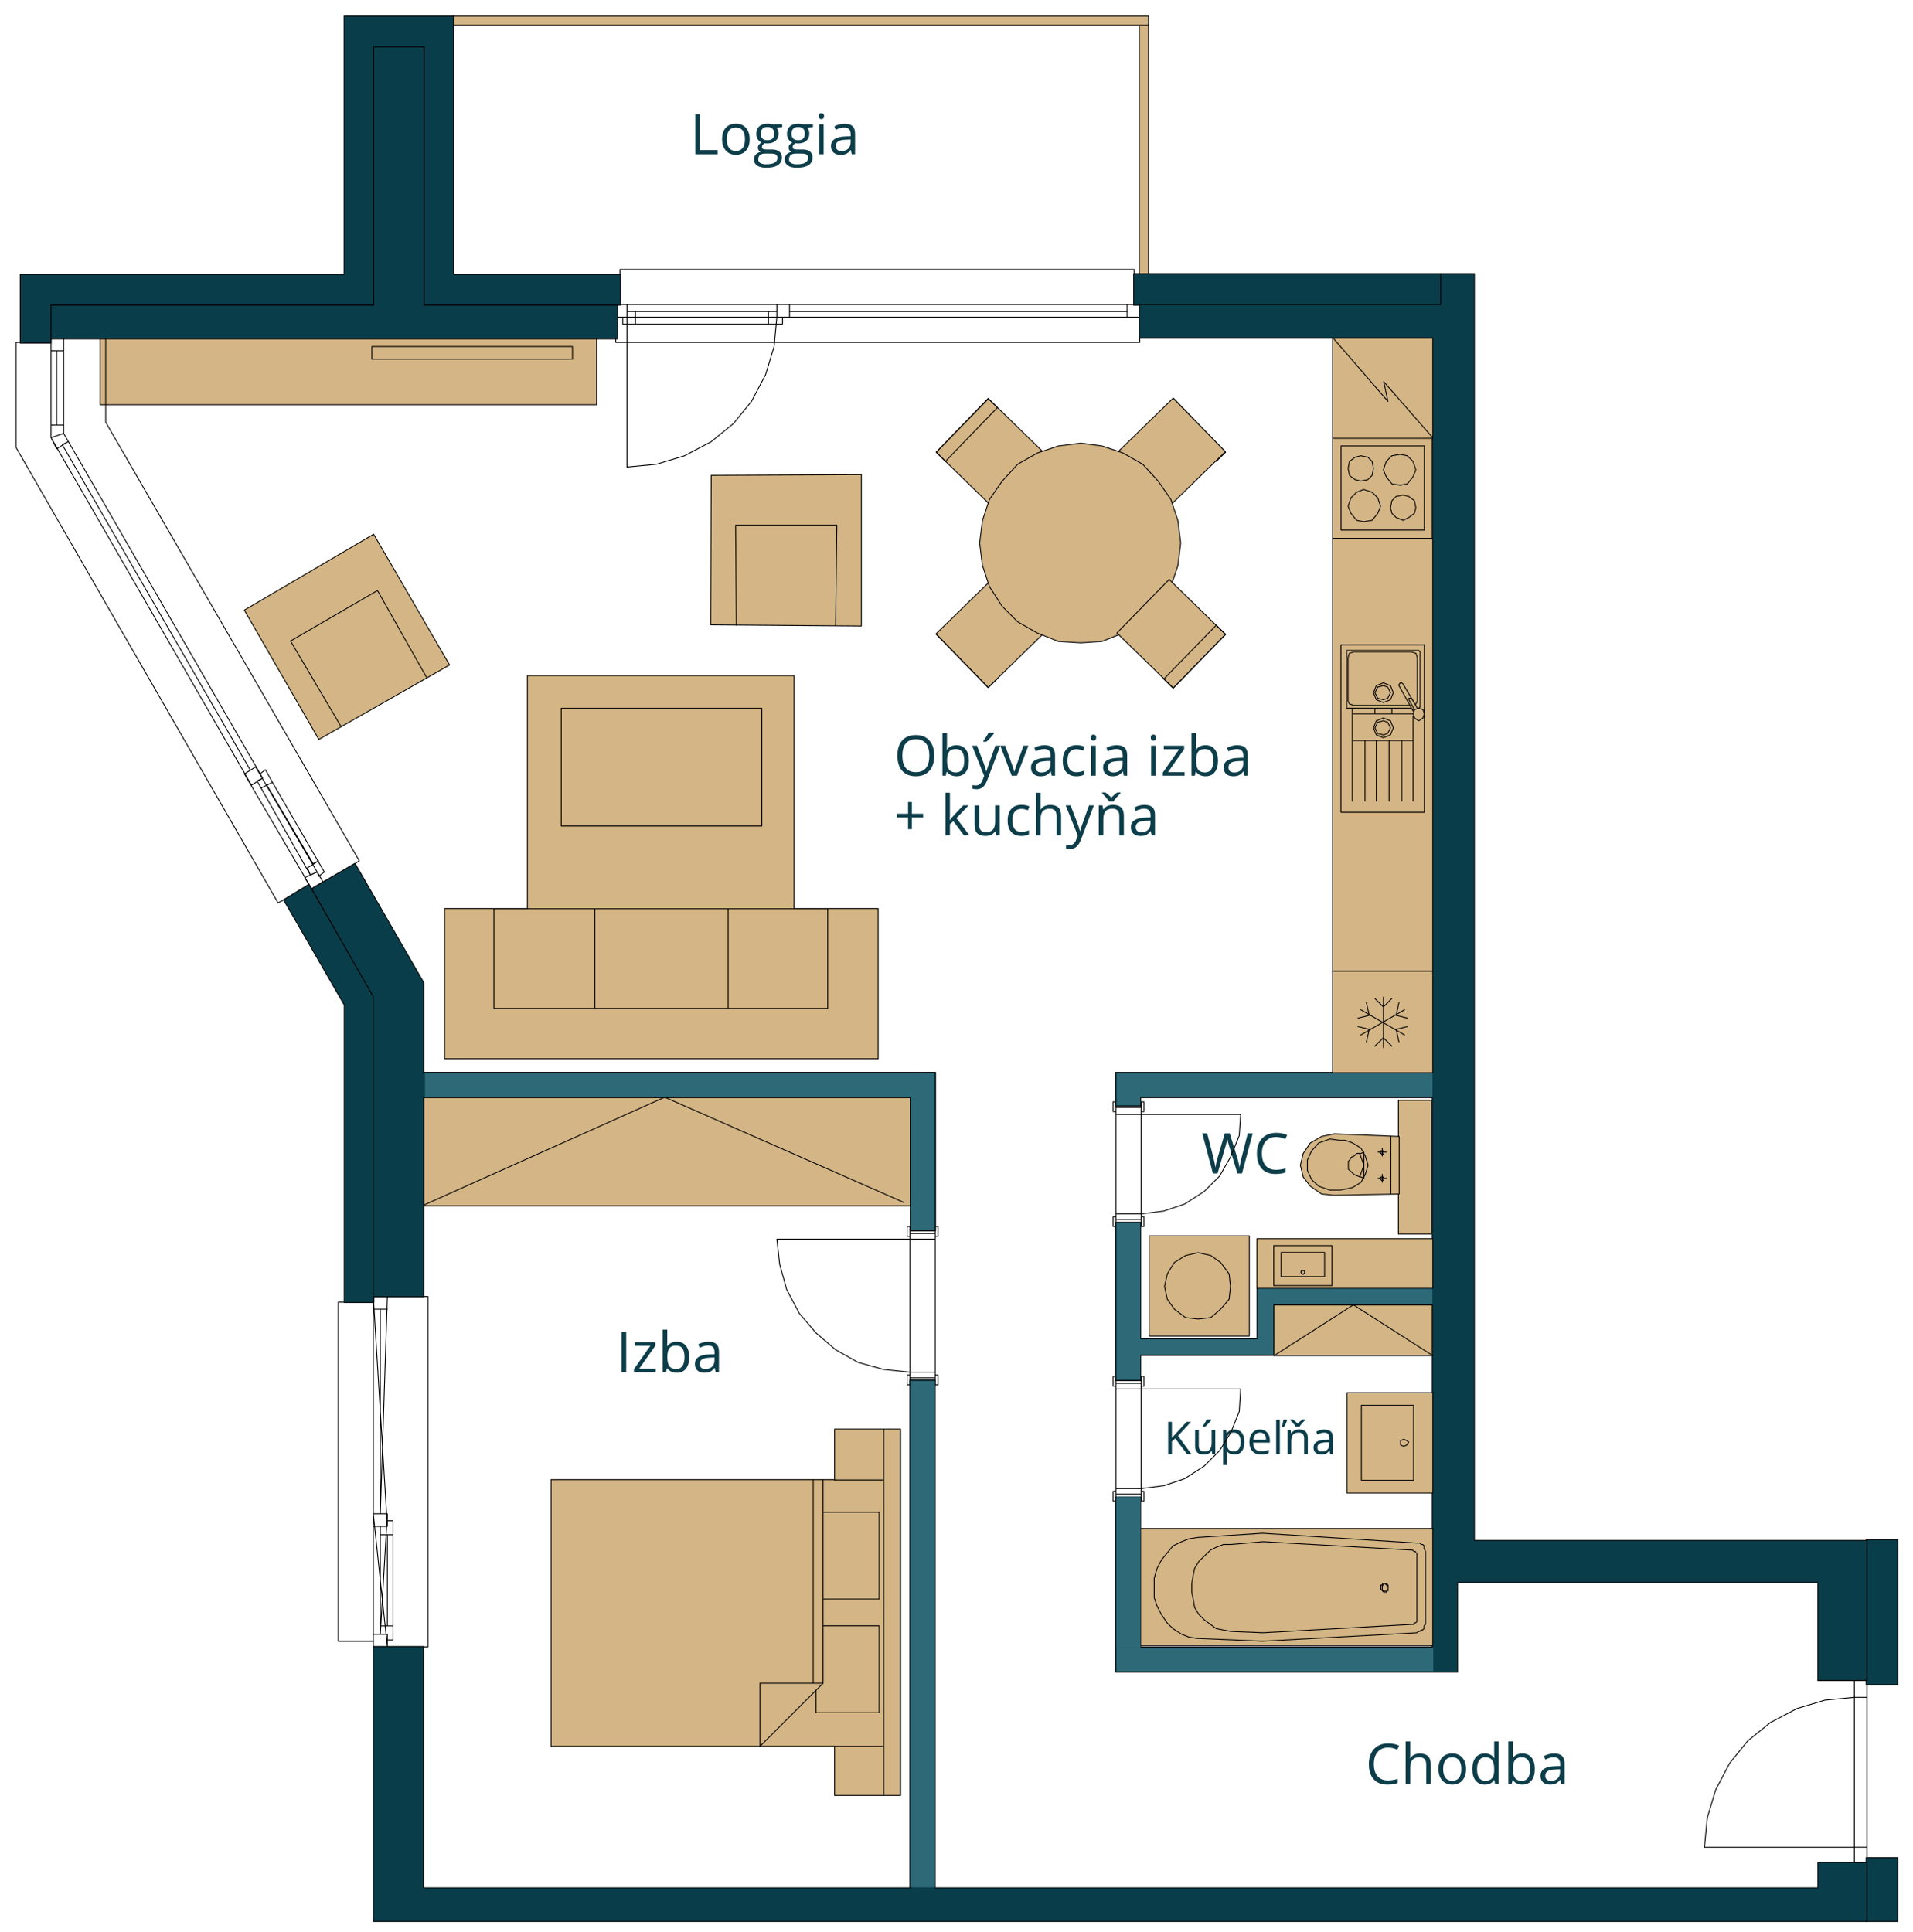 <?xml version="1.0" encoding="utf-8"?>
<!-- Generator: Adobe Illustrator 24.1.1, SVG Export Plug-In . SVG Version: 6.00 Build 0)  -->
<svg version="1.1" id="Layer_1" xmlns="http://www.w3.org/2000/svg" xmlns:xlink="http://www.w3.org/1999/xlink" x="0px" y="0px"
	 viewBox="0 0 613.74 620" style="enable-background:new 0 0 613.74 620;" xml:space="preserve">
<style type="text/css">
	.st0{fill:#0C3D49;}
	.st1{fill:#D4B585;}
	.st2{fill:none;stroke:#000000;stroke-width:0.283;stroke-linecap:round;stroke-linejoin:round;}
	.st3{fill:#0A3D4A;}
	.st4{fill:#2E6978;}
</style>
<g>
	<g>
		<path class="st0" d="M445.34,560.7c-1.41,0-2.53,0.47-3.34,1.41c-0.82,0.94-1.23,2.23-1.23,3.86c0,1.68,0.39,2.98,1.18,3.9
			c0.79,0.92,1.91,1.38,3.37,1.38c0.9,0,1.92-0.16,3.07-0.48v1.31c-0.89,0.33-1.99,0.5-3.3,0.5c-1.89,0-3.35-0.57-4.38-1.72
			s-1.54-2.78-1.54-4.9c0-1.32,0.25-2.48,0.74-3.48s1.21-1.76,2.14-2.3s2.03-0.81,3.3-0.81c1.35,0,2.53,0.25,3.53,0.74l-0.63,1.28
			C447.29,560.93,446.31,560.7,445.34,560.7z"/>
		<path class="st0" d="M457.57,572.4v-6.23c0-0.79-0.18-1.37-0.54-1.76s-0.92-0.58-1.68-0.58c-1.01,0-1.75,0.28-2.22,0.83
			s-0.7,1.45-0.7,2.71v5.04h-1.46v-13.68h1.46v4.14c0,0.5-0.02,0.91-0.07,1.24h0.09c0.29-0.46,0.7-0.83,1.23-1.09s1.14-0.4,1.81-0.4
			c1.18,0,2.06,0.28,2.65,0.84s0.88,1.45,0.88,2.67v6.28H457.57z"/>
		<path class="st0" d="M470.34,567.58c0,1.57-0.4,2.8-1.19,3.68s-1.88,1.32-3.28,1.32c-0.86,0-1.63-0.2-2.29-0.61
			s-1.18-0.98-1.55-1.74s-0.54-1.64-0.54-2.65c0-1.57,0.39-2.79,1.18-3.67s1.88-1.31,3.27-1.31c1.35,0,2.42,0.45,3.21,1.34
			S470.34,566.05,470.34,567.58z M463,567.58c0,1.23,0.25,2.17,0.74,2.81s1.22,0.97,2.17,0.97s1.68-0.32,2.18-0.96
			c0.49-0.64,0.74-1.58,0.74-2.82c0-1.22-0.25-2.15-0.74-2.79c-0.5-0.64-1.23-0.95-2.19-0.95c-0.96,0-1.68,0.31-2.16,0.94
			S463,566.33,463,567.58z"/>
		<path class="st0" d="M479.45,571.11h-0.08c-0.67,0.98-1.68,1.47-3.02,1.47c-1.26,0-2.24-0.43-2.94-1.29s-1.05-2.09-1.05-3.67
			s0.35-2.82,1.05-3.7s1.68-1.32,2.94-1.32c1.31,0,2.31,0.47,3.01,1.42h0.11l-0.06-0.69l-0.04-0.68v-3.92h1.46v13.68h-1.19
			L479.45,571.11z M476.53,571.35c1,0,1.72-0.27,2.17-0.81c0.45-0.54,0.67-1.42,0.67-2.62v-0.31c0-1.37-0.23-2.34-0.68-2.92
			c-0.46-0.58-1.18-0.87-2.18-0.87c-0.86,0-1.51,0.33-1.96,1c-0.45,0.67-0.68,1.6-0.68,2.82c0,1.23,0.23,2.16,0.68,2.79
			S475.66,571.35,476.53,571.35z"/>
		<path class="st0" d="M488.41,562.61c1.27,0,2.25,0.43,2.95,1.3c0.7,0.86,1.05,2.09,1.05,3.67s-0.35,2.81-1.06,3.69
			c-0.71,0.88-1.69,1.31-2.94,1.31c-0.63,0-1.2-0.12-1.72-0.35c-0.52-0.23-0.95-0.59-1.3-1.07h-0.11l-0.31,1.24h-1.05v-13.68h1.46
			v3.32c0,0.74-0.02,1.41-0.07,2h0.07C486.06,563.09,487.07,562.61,488.41,562.61z M488.2,563.83c-1,0-1.71,0.29-2.15,0.86
			c-0.44,0.57-0.66,1.53-0.66,2.89s0.23,2.32,0.68,2.91s1.17,0.87,2.17,0.87c0.9,0,1.56-0.33,2-0.98s0.66-1.59,0.66-2.82
			c0-1.25-0.22-2.19-0.66-2.8S489.12,563.83,488.2,563.83z"/>
		<path class="st0" d="M500.88,572.4l-0.29-1.37h-0.07c-0.48,0.6-0.96,1.01-1.44,1.23c-0.48,0.21-1.07,0.32-1.79,0.32
			c-0.96,0-1.7-0.25-2.25-0.74s-0.81-1.19-0.81-2.1c0-1.95,1.56-2.96,4.67-3.06l1.63-0.05v-0.6c0-0.76-0.16-1.31-0.49-1.67
			c-0.33-0.36-0.85-0.54-1.56-0.54c-0.8,0-1.71,0.25-2.72,0.74l-0.45-1.12c0.47-0.26,0.99-0.46,1.56-0.61s1.13-0.22,1.7-0.22
			c1.15,0,2,0.25,2.55,0.76c0.55,0.51,0.83,1.33,0.83,2.45v6.57H500.88z M497.58,571.37c0.91,0,1.62-0.25,2.14-0.75
			c0.52-0.5,0.78-1.2,0.78-2.09v-0.87l-1.46,0.06c-1.16,0.04-2,0.22-2.51,0.54c-0.51,0.32-0.77,0.82-0.77,1.49
			c0,0.53,0.16,0.93,0.48,1.2S497.01,571.37,497.58,571.37z"/>
	</g>
	<g>
		<path class="st0" d="M199.42,440.28v-12.85h1.49v12.85H199.42z"/>
		<path class="st0" d="M210.38,440.28h-6.99v-0.99l5.26-7.51h-4.93v-1.13h6.53v1.13l-5.19,7.37h5.32V440.28z"/>
		<path class="st0" d="M217.12,430.49c1.27,0,2.25,0.43,2.95,1.3s1.05,2.09,1.05,3.67s-0.35,2.81-1.06,3.69
			c-0.71,0.88-1.69,1.31-2.94,1.31c-0.63,0-1.2-0.12-1.72-0.35c-0.52-0.23-0.95-0.59-1.31-1.07h-0.11l-0.31,1.24h-1.05V426.6h1.46
			v3.32c0,0.74-0.02,1.41-0.07,2h0.07C214.78,430.97,215.78,430.49,217.12,430.49z M216.91,431.71c-1,0-1.71,0.29-2.15,0.86
			c-0.44,0.57-0.66,1.53-0.66,2.89s0.23,2.32,0.68,2.91s1.17,0.87,2.17,0.87c0.9,0,1.56-0.33,2-0.98s0.66-1.59,0.66-2.82
			c0-1.25-0.22-2.19-0.66-2.8S217.83,431.71,216.91,431.71z"/>
		<path class="st0" d="M229.59,440.28l-0.29-1.37h-0.07c-0.48,0.6-0.96,1.01-1.44,1.23c-0.48,0.21-1.07,0.32-1.79,0.32
			c-0.96,0-1.7-0.25-2.25-0.74s-0.81-1.19-0.81-2.1c0-1.95,1.56-2.96,4.67-3.06l1.63-0.05v-0.6c0-0.76-0.16-1.31-0.49-1.67
			c-0.33-0.36-0.85-0.54-1.56-0.54c-0.8,0-1.71,0.25-2.72,0.74l-0.45-1.12c0.47-0.26,0.99-0.46,1.56-0.61s1.13-0.22,1.7-0.22
			c1.15,0,2,0.25,2.55,0.76s0.83,1.33,0.83,2.45v6.57H229.59z M226.3,439.25c0.91,0,1.62-0.25,2.14-0.75s0.78-1.2,0.78-2.09v-0.87
			l-1.46,0.06c-1.16,0.04-2,0.22-2.51,0.54s-0.77,0.82-0.77,1.49c0,0.53,0.16,0.93,0.48,1.2S225.72,439.25,226.3,439.25z"/>
	</g>
	<g>
		<path class="st0" d="M398.47,376.49h-1.48l-2.59-8.6c-0.12-0.38-0.26-0.86-0.41-1.44s-0.23-0.93-0.24-1.05
			c-0.13,0.77-0.33,1.62-0.62,2.54l-2.51,8.55h-1.48l-3.42-12.85h1.58l2.03,7.94c0.28,1.11,0.49,2.12,0.62,3.02
			c0.16-1.07,0.39-2.12,0.7-3.15l2.3-7.81h1.58l2.42,7.88c0.28,0.91,0.52,1.93,0.71,3.08c0.11-0.83,0.32-1.85,0.63-3.04l2.02-7.92
			h1.58L398.47,376.49z"/>
		<path class="st0" d="M409.42,364.79c-1.41,0-2.53,0.47-3.34,1.41c-0.82,0.94-1.23,2.23-1.23,3.86c0,1.68,0.39,2.98,1.18,3.9
			c0.79,0.92,1.91,1.38,3.37,1.38c0.9,0,1.92-0.16,3.07-0.48v1.31c-0.89,0.33-1.99,0.5-3.3,0.5c-1.89,0-3.35-0.57-4.38-1.72
			s-1.54-2.78-1.54-4.9c0-1.32,0.25-2.48,0.74-3.48s1.21-1.76,2.14-2.3s2.03-0.81,3.3-0.81c1.35,0,2.53,0.25,3.53,0.74l-0.63,1.28
			C411.37,365.02,410.39,364.79,409.42,364.79z"/>
	</g>
	<g>
		<path class="st0" d="M382.25,466.56h-1.42l-3.77-5.02l-1.08,0.96v4.06h-1.2V456.2h1.2v5.13l4.7-5.13h1.42l-4.16,4.5L382.25,466.56
			z"/>
		<path class="st0" d="M384.6,458.79v5.04c0,0.63,0.14,1.1,0.43,1.42s0.74,0.47,1.35,0.47c0.81,0,1.41-0.22,1.78-0.67
			c0.38-0.44,0.56-1.17,0.56-2.17v-4.08h1.18v7.76h-0.97l-0.17-1.04h-0.06c-0.24,0.38-0.58,0.67-1,0.88s-0.91,0.3-1.46,0.3
			c-0.94,0-1.65-0.22-2.12-0.67s-0.7-1.17-0.7-2.15v-5.08H384.6z M385.83,457.59c0.23-0.29,0.47-0.65,0.73-1.06
			c0.26-0.42,0.47-0.78,0.62-1.08h1.43v0.15c-0.21,0.31-0.52,0.69-0.93,1.13c-0.41,0.45-0.77,0.8-1.07,1.04h-0.79V457.59z"/>
		<path class="st0" d="M396.01,466.7c-0.51,0-0.97-0.09-1.38-0.28c-0.42-0.19-0.77-0.47-1.05-0.86h-0.09
			c0.06,0.45,0.09,0.88,0.09,1.29v3.19h-1.18v-11.25h0.96l0.16,1.06h0.06c0.3-0.42,0.65-0.73,1.06-0.92
			c0.4-0.19,0.86-0.28,1.38-0.28c1.03,0,1.82,0.35,2.38,1.06c0.56,0.7,0.84,1.69,0.84,2.96c0,1.27-0.28,2.26-0.85,2.97
			S397.02,466.7,396.01,466.7z M395.84,459.65c-0.79,0-1.37,0.22-1.72,0.66c-0.35,0.44-0.54,1.14-0.54,2.1v0.26
			c0,1.09,0.18,1.87,0.54,2.34c0.36,0.47,0.95,0.71,1.75,0.71c0.67,0,1.2-0.27,1.58-0.81c0.38-0.54,0.57-1.29,0.57-2.25
			c0-0.97-0.19-1.71-0.57-2.23C397.06,459.91,396.53,459.65,395.84,459.65z"/>
		<path class="st0" d="M404.56,466.7c-1.15,0-2.05-0.35-2.72-1.05c-0.66-0.7-1-1.67-1-2.91c0-1.25,0.31-2.25,0.92-2.98
			s1.44-1.11,2.48-1.11c0.97,0,1.74,0.32,2.31,0.96c0.57,0.64,0.85,1.48,0.85,2.53v0.74h-5.35c0.02,0.91,0.25,1.6,0.69,2.08
			c0.44,0.47,1.05,0.71,1.84,0.71c0.84,0,1.66-0.17,2.48-0.52v1.05c-0.42,0.18-0.81,0.31-1.18,0.39
			C405.54,466.66,405.09,466.7,404.56,466.7z M404.25,459.64c-0.62,0-1.12,0.2-1.49,0.61s-0.59,0.97-0.65,1.69h4.06
			c0-0.74-0.17-1.31-0.5-1.7C405.33,459.83,404.86,459.64,404.25,459.64z"/>
		<path class="st0" d="M410.6,466.56h-1.18v-11.02h1.18V466.56z M411.26,457.68c0.09-0.26,0.18-0.59,0.27-0.98
			c0.09-0.39,0.16-0.78,0.21-1.17h1.19v0.13c-0.05,0.24-0.18,0.58-0.39,1.03c-0.21,0.44-0.42,0.83-0.64,1.16h-0.64V457.68z"/>
		<path class="st0" d="M418.4,466.56v-5.02c0-0.63-0.14-1.1-0.43-1.42s-0.74-0.47-1.35-0.47c-0.81,0-1.41,0.22-1.78,0.66
			c-0.38,0.44-0.57,1.16-0.57,2.17v4.07h-1.18v-7.76h0.96l0.19,1.06h0.06c0.24-0.38,0.58-0.68,1.01-0.89
			c0.43-0.21,0.92-0.32,1.45-0.32c0.94,0,1.64,0.23,2.11,0.68s0.71,1.17,0.71,2.16v5.06H418.4z M413.96,455.44h0.81
			c0.54,0.35,1.06,0.8,1.55,1.34c0.61-0.61,1.14-1.06,1.57-1.34h0.84v0.18l-0.47,0.48c-0.68,0.7-1.13,1.25-1.35,1.66h-1.18
			c-0.11-0.19-0.28-0.44-0.52-0.74c-0.24-0.3-0.66-0.77-1.26-1.41V455.44z"/>
		<path class="st0" d="M426.77,466.56l-0.23-1.1h-0.06c-0.39,0.49-0.77,0.82-1.16,0.99c-0.39,0.17-0.87,0.26-1.44,0.26
			c-0.77,0-1.37-0.2-1.81-0.59s-0.66-0.96-0.66-1.69c0-1.57,1.25-2.39,3.76-2.46l1.32-0.04v-0.48c0-0.61-0.13-1.06-0.39-1.35
			c-0.26-0.29-0.68-0.44-1.26-0.44c-0.65,0-1.38,0.2-2.2,0.59l-0.36-0.9c0.38-0.21,0.8-0.37,1.26-0.49s0.91-0.18,1.37-0.18
			c0.93,0,1.61,0.21,2.06,0.62s0.67,1.07,0.67,1.98v5.3H426.77z M424.11,465.73c0.73,0,1.31-0.2,1.72-0.6
			c0.42-0.4,0.63-0.96,0.63-1.69v-0.7l-1.18,0.05c-0.93,0.03-1.61,0.18-2.02,0.44c-0.41,0.26-0.62,0.66-0.62,1.2
			c0,0.42,0.13,0.75,0.39,0.97C423.29,465.62,423.65,465.73,424.11,465.73z"/>
	</g>
	<g>
		<path class="st0" d="M299.73,242.45c0,2.06-0.52,3.67-1.56,4.85s-2.49,1.77-4.34,1.77c-1.89,0-3.35-0.58-4.38-1.74
			s-1.54-2.79-1.54-4.9c0-2.09,0.52-3.71,1.55-4.86s2.5-1.73,4.39-1.73c1.85,0,3.29,0.59,4.32,1.76S299.73,240.39,299.73,242.45z
			 M289.49,242.45c0,1.74,0.37,3.06,1.11,3.96s1.82,1.35,3.23,1.35c1.42,0,2.5-0.45,3.23-1.34s1.09-2.22,1.09-3.96
			c0-1.73-0.36-3.04-1.09-3.93s-1.79-1.34-3.21-1.34c-1.42,0-2.51,0.45-3.25,1.35S289.49,240.73,289.49,242.45z"/>
		<path class="st0" d="M306.86,239.1c1.27,0,2.25,0.43,2.95,1.3s1.05,2.09,1.05,3.67s-0.35,2.81-1.06,3.69s-1.69,1.31-2.94,1.31
			c-0.63,0-1.2-0.12-1.72-0.35s-0.95-0.59-1.31-1.07h-0.11l-0.31,1.24h-1.05v-13.68h1.46v3.32c0,0.74-0.02,1.41-0.07,2h0.07
			C304.51,239.58,305.52,239.1,306.86,239.1z M306.65,240.32c-1,0-1.71,0.29-2.15,0.86s-0.66,1.53-0.66,2.89s0.23,2.32,0.68,2.9
			s1.17,0.87,2.17,0.87c0.9,0,1.56-0.33,2-0.98s0.66-1.59,0.66-2.82c0-1.25-0.22-2.19-0.66-2.8S307.57,240.32,306.65,240.32z"/>
		<path class="st0" d="M311.88,239.26h1.56l2.11,5.49c0.46,1.25,0.75,2.16,0.86,2.72h0.07c0.08-0.3,0.24-0.81,0.48-1.53
			s1.04-2.95,2.39-6.68h1.56l-4.14,10.97c-0.41,1.08-0.89,1.85-1.44,2.31s-1.22,0.68-2.02,0.68c-0.45,0-0.88-0.05-1.32-0.15v-1.17
			c0.32,0.07,0.68,0.11,1.08,0.11c1,0,1.72-0.56,2.14-1.69l0.54-1.37L311.88,239.26z M315.47,237.76c0.28-0.36,0.58-0.8,0.91-1.32
			s0.58-0.96,0.77-1.34h1.78v0.18c-0.26,0.38-0.64,0.85-1.15,1.41s-0.95,0.99-1.33,1.29h-0.98V237.76z"/>
		<path class="st0" d="M324.58,248.89l-3.66-9.63h1.56l2.07,5.71c0.47,1.34,0.74,2.2,0.83,2.6h0.07c0.06-0.31,0.27-0.95,0.61-1.93
			s1.11-3.1,2.31-6.39h1.56l-3.66,9.63H324.58z"/>
		<path class="st0" d="M337.42,248.89l-0.29-1.37h-0.07c-0.48,0.6-0.96,1.01-1.44,1.23s-1.07,0.32-1.79,0.32
			c-0.96,0-1.7-0.25-2.25-0.74s-0.81-1.19-0.81-2.1c0-1.95,1.56-2.96,4.67-3.06l1.63-0.05v-0.6c0-0.76-0.16-1.31-0.49-1.67
			s-0.85-0.54-1.56-0.54c-0.8,0-1.71,0.25-2.72,0.74l-0.45-1.12c0.47-0.26,0.99-0.46,1.56-0.61s1.13-0.22,1.7-0.22
			c1.15,0,2,0.25,2.55,0.76s0.83,1.33,0.83,2.45v6.57H337.42z M334.12,247.86c0.91,0,1.62-0.25,2.14-0.75s0.78-1.2,0.78-2.09v-0.87
			l-1.46,0.06c-1.16,0.04-2,0.22-2.51,0.54s-0.77,0.82-0.77,1.49c0,0.53,0.16,0.93,0.48,1.2S333.55,247.86,334.12,247.86z"/>
		<path class="st0" d="M345.35,249.07c-1.39,0-2.47-0.43-3.24-1.29s-1.15-2.07-1.15-3.64c0-1.61,0.39-2.86,1.16-3.74
			s1.88-1.32,3.32-1.32c0.46,0,0.93,0.05,1.39,0.15s0.83,0.22,1.09,0.35l-0.45,1.24c-0.32-0.13-0.67-0.24-1.05-0.32
			s-0.72-0.13-1.01-0.13c-1.96,0-2.94,1.25-2.94,3.74c0,1.18,0.24,2.09,0.72,2.72s1.19,0.95,2.12,0.95c0.8,0,1.63-0.17,2.47-0.52
			v1.29C347.14,248.9,346.33,249.07,345.35,249.07z"/>
		<path class="st0" d="M349.95,236.65c0-0.33,0.08-0.58,0.25-0.73s0.37-0.23,0.62-0.23c0.23,0,0.44,0.08,0.61,0.24
			s0.25,0.4,0.25,0.73s-0.08,0.57-0.25,0.73s-0.37,0.24-0.61,0.24c-0.25,0-0.45-0.08-0.62-0.24S349.95,236.98,349.95,236.65z
			 M351.53,248.89h-1.46v-9.63h1.46V248.89z"/>
		<path class="st0" d="M360.55,248.89l-0.29-1.37h-0.07c-0.48,0.6-0.96,1.01-1.44,1.23s-1.07,0.32-1.79,0.32
			c-0.96,0-1.7-0.25-2.25-0.74s-0.81-1.19-0.81-2.1c0-1.95,1.56-2.96,4.67-3.06l1.63-0.05v-0.6c0-0.76-0.16-1.31-0.49-1.67
			s-0.85-0.54-1.56-0.54c-0.8,0-1.71,0.25-2.72,0.74l-0.45-1.12c0.47-0.26,0.99-0.46,1.56-0.61s1.13-0.22,1.7-0.22
			c1.15,0,2,0.25,2.55,0.76s0.83,1.33,0.83,2.45v6.57H360.55z M357.25,247.86c0.91,0,1.62-0.25,2.14-0.75s0.78-1.2,0.78-2.09v-0.87
			l-1.46,0.06c-1.16,0.04-2,0.22-2.51,0.54s-0.77,0.82-0.77,1.49c0,0.53,0.16,0.93,0.48,1.2S356.68,247.86,357.25,247.86z"/>
		<path class="st0" d="M369.19,236.65c0-0.33,0.08-0.58,0.25-0.73s0.37-0.23,0.62-0.23c0.23,0,0.44,0.08,0.61,0.24
			s0.25,0.4,0.25,0.73s-0.08,0.57-0.25,0.73s-0.37,0.24-0.61,0.24c-0.25,0-0.45-0.08-0.62-0.24S369.19,236.98,369.19,236.65z
			 M370.77,248.89h-1.46v-9.63h1.46V248.89z"/>
		<path class="st0" d="M380.03,248.89h-6.99v-0.99l5.26-7.51h-4.93v-1.13h6.53v1.13l-5.19,7.37h5.32V248.89z"/>
		<path class="st0" d="M386.77,239.1c1.27,0,2.25,0.43,2.95,1.3s1.05,2.09,1.05,3.67s-0.35,2.81-1.06,3.69s-1.69,1.31-2.94,1.31
			c-0.63,0-1.2-0.12-1.72-0.35s-0.95-0.59-1.31-1.07h-0.11l-0.31,1.24h-1.05v-13.68h1.46v3.32c0,0.74-0.02,1.41-0.07,2h0.07
			C384.42,239.58,385.43,239.1,386.77,239.1z M386.56,240.32c-1,0-1.71,0.29-2.15,0.86s-0.66,1.53-0.66,2.89s0.23,2.32,0.68,2.9
			s1.17,0.87,2.17,0.87c0.9,0,1.56-0.33,2-0.98s0.66-1.59,0.66-2.82c0-1.25-0.22-2.19-0.66-2.8S387.48,240.32,386.56,240.32z"/>
		<path class="st0" d="M399.24,248.89l-0.29-1.37h-0.07c-0.48,0.6-0.96,1.01-1.44,1.23s-1.07,0.32-1.79,0.32
			c-0.96,0-1.7-0.25-2.25-0.74s-0.81-1.19-0.81-2.1c0-1.95,1.56-2.96,4.67-3.06l1.63-0.05v-0.6c0-0.76-0.16-1.31-0.49-1.67
			s-0.85-0.54-1.56-0.54c-0.8,0-1.71,0.25-2.72,0.74l-0.45-1.12c0.47-0.26,0.99-0.46,1.56-0.61s1.13-0.22,1.7-0.22
			c1.15,0,2,0.25,2.55,0.76s0.83,1.33,0.83,2.45v6.57H399.24z M395.94,247.86c0.91,0,1.62-0.25,2.14-0.75s0.78-1.2,0.78-2.09v-0.87
			l-1.46,0.06c-1.16,0.04-2,0.22-2.51,0.54s-0.77,0.82-0.77,1.49c0,0.53,0.16,0.93,0.48,1.2S395.37,247.86,395.94,247.86z"/>
	</g>
	<g>
		<path class="st0" d="M292.55,261.09h3.62v1.21h-3.62v3.74h-1.22v-3.74h-3.6v-1.21h3.6v-3.76h1.22V261.09z"/>
		<path class="st0" d="M304.77,263.11c0.25-0.36,0.64-0.83,1.15-1.41l3.11-3.3h1.73l-3.9,4.1l4.17,5.53h-1.77l-3.4-4.55l-1.1,0.95
			v3.6h-1.44v-13.68h1.44v7.25c0,0.32-0.02,0.82-0.07,1.49H304.77z"/>
		<path class="st0" d="M314.14,258.41v6.25c0,0.79,0.18,1.37,0.54,1.76s0.92,0.58,1.68,0.58c1.01,0,1.74-0.28,2.21-0.83
			s0.7-1.45,0.7-2.7v-5.06h1.46v9.63h-1.2l-0.21-1.29h-0.08c-0.3,0.47-0.71,0.84-1.24,1.09s-1.14,0.38-1.81,0.38
			c-1.17,0-2.05-0.28-2.63-0.83s-0.87-1.45-0.87-2.67v-6.3H314.14z"/>
		<path class="st0" d="M327.67,268.22c-1.39,0-2.47-0.43-3.24-1.29s-1.15-2.07-1.15-3.64c0-1.61,0.39-2.86,1.16-3.74
			s1.88-1.32,3.32-1.32c0.46,0,0.93,0.05,1.39,0.15s0.83,0.22,1.09,0.35l-0.45,1.24c-0.32-0.13-0.67-0.24-1.05-0.32
			s-0.72-0.13-1.01-0.13c-1.96,0-2.94,1.25-2.94,3.74c0,1.18,0.24,2.09,0.72,2.72s1.19,0.95,2.12,0.95c0.8,0,1.63-0.17,2.47-0.52
			v1.29C329.46,268.05,328.65,268.22,327.67,268.22z"/>
		<path class="st0" d="M338.98,268.04v-6.23c0-0.79-0.18-1.37-0.54-1.76s-0.92-0.58-1.68-0.58c-1.01,0-1.75,0.28-2.22,0.83
			s-0.7,1.45-0.7,2.71v5.04h-1.46v-13.68h1.46v4.14c0,0.5-0.02,0.91-0.07,1.24h0.09c0.29-0.46,0.7-0.83,1.23-1.09s1.14-0.4,1.81-0.4
			c1.18,0,2.06,0.28,2.65,0.84s0.88,1.45,0.88,2.67v6.28H338.98z"/>
		<path class="st0" d="M341.91,258.41h1.56l2.11,5.49c0.46,1.25,0.75,2.16,0.86,2.72h0.07c0.08-0.3,0.24-0.81,0.48-1.53
			s1.04-2.95,2.39-6.68h1.56l-4.14,10.97c-0.41,1.08-0.89,1.85-1.44,2.31s-1.22,0.68-2.02,0.68c-0.45,0-0.88-0.05-1.32-0.15v-1.17
			c0.32,0.07,0.68,0.11,1.08,0.11c1,0,1.72-0.56,2.14-1.69l0.54-1.37L341.91,258.41z"/>
		<path class="st0" d="M359.1,268.04v-6.23c0-0.79-0.18-1.37-0.54-1.76s-0.92-0.58-1.68-0.58c-1.01,0-1.75,0.27-2.21,0.82
			s-0.7,1.44-0.7,2.7v5.05h-1.46v-9.63h1.19l0.24,1.32H354c0.3-0.47,0.72-0.84,1.26-1.1s1.14-0.39,1.8-0.39
			c1.16,0,2.03,0.28,2.62,0.84s0.88,1.45,0.88,2.69v6.28H359.1z M353.59,254.25h1.01c0.67,0.43,1.31,0.99,1.92,1.66
			c0.76-0.76,1.41-1.32,1.94-1.66h1.05v0.22l-0.58,0.6c-0.84,0.87-1.4,1.56-1.67,2.07h-1.46c-0.13-0.24-0.35-0.54-0.65-0.91
			s-0.82-0.95-1.56-1.75V254.25z"/>
		<path class="st0" d="M369.48,268.04l-0.29-1.37h-0.07c-0.48,0.6-0.96,1.01-1.44,1.23s-1.07,0.32-1.79,0.32
			c-0.96,0-1.7-0.25-2.25-0.74s-0.81-1.19-0.81-2.1c0-1.95,1.56-2.96,4.67-3.06l1.63-0.05v-0.6c0-0.76-0.16-1.31-0.49-1.67
			s-0.85-0.54-1.56-0.54c-0.8,0-1.71,0.25-2.72,0.74l-0.45-1.12c0.47-0.26,0.99-0.46,1.56-0.61s1.13-0.22,1.7-0.22
			c1.15,0,2,0.25,2.55,0.76s0.83,1.33,0.83,2.45v6.57H369.48z M366.18,267.01c0.91,0,1.62-0.25,2.14-0.75s0.78-1.2,0.78-2.09v-0.87
			l-1.46,0.06c-1.16,0.04-2,0.22-2.51,0.54s-0.77,0.82-0.77,1.49c0,0.53,0.16,0.93,0.48,1.2S365.61,267.01,366.18,267.01z"/>
	</g>
	<g>
		<path class="st0" d="M223.07,49.49V36.64h1.49v11.5h5.67v1.35H223.07z"/>
		<path class="st0" d="M240.51,44.66c0,1.57-0.4,2.8-1.19,3.68s-1.88,1.32-3.28,1.32c-0.86,0-1.63-0.2-2.29-0.61
			s-1.18-0.98-1.55-1.74s-0.54-1.64-0.54-2.65c0-1.57,0.39-2.79,1.18-3.67s1.88-1.31,3.27-1.31c1.35,0,2.42,0.45,3.21,1.34
			S240.51,43.14,240.51,44.66z M233.17,44.66c0,1.23,0.25,2.17,0.74,2.81s1.22,0.97,2.17,0.97s1.68-0.32,2.18-0.96
			s0.74-1.58,0.74-2.82c0-1.22-0.25-2.15-0.74-2.79s-1.23-0.95-2.19-0.95c-0.96,0-1.68,0.31-2.16,0.94S233.17,43.42,233.17,44.66z"
			/>
		<path class="st0" d="M250.95,39.86v0.92l-1.78,0.21c0.16,0.21,0.31,0.47,0.44,0.8s0.19,0.7,0.19,1.12c0,0.94-0.32,1.7-0.97,2.26
			s-1.53,0.84-2.65,0.84c-0.29,0-0.56-0.02-0.81-0.07c-0.62,0.33-0.93,0.74-0.93,1.24c0,0.26,0.11,0.46,0.33,0.58
			s0.59,0.19,1.12,0.19h1.71c1.04,0,1.84,0.22,2.4,0.66s0.84,1.08,0.84,1.92c0,1.07-0.43,1.88-1.28,2.44s-2.1,0.84-3.74,0.84
			c-1.26,0-2.23-0.23-2.91-0.7s-1.02-1.13-1.02-1.99c0-0.59,0.19-1.09,0.56-1.52s0.9-0.72,1.58-0.87c-0.25-0.11-0.45-0.28-0.62-0.52
			s-0.25-0.51-0.25-0.82c0-0.35,0.09-0.66,0.28-0.92s0.48-0.52,0.89-0.76c-0.5-0.21-0.9-0.55-1.22-1.05s-0.47-1.05-0.47-1.69
			c0-1.05,0.32-1.87,0.95-2.44s1.53-0.86,2.69-0.86c0.5,0,0.96,0.06,1.36,0.18H250.95z M243.27,51.11c0,0.52,0.22,0.92,0.66,1.19
			s1.07,0.4,1.89,0.4c1.22,0,2.13-0.18,2.72-0.55s0.88-0.86,0.88-1.49c0-0.52-0.16-0.88-0.48-1.09s-0.93-0.3-1.82-0.3h-1.75
			c-0.66,0-1.18,0.16-1.55,0.47S243.27,50.52,243.27,51.11z M244.06,42.94c0,0.67,0.19,1.18,0.57,1.53s0.91,0.52,1.59,0.52
			c1.42,0,2.14-0.69,2.14-2.07c0-1.45-0.72-2.17-2.16-2.17c-0.69,0-1.21,0.18-1.58,0.55S244.06,42.22,244.06,42.94z"/>
		<path class="st0" d="M260.81,39.86v0.92l-1.78,0.21c0.16,0.21,0.31,0.47,0.44,0.8s0.19,0.7,0.19,1.12c0,0.94-0.32,1.7-0.97,2.26
			s-1.53,0.84-2.65,0.84c-0.29,0-0.56-0.02-0.81-0.07c-0.62,0.33-0.93,0.74-0.93,1.24c0,0.26,0.11,0.46,0.33,0.58
			s0.59,0.19,1.12,0.19h1.71c1.04,0,1.84,0.22,2.4,0.66s0.84,1.08,0.84,1.92c0,1.07-0.43,1.88-1.28,2.44s-2.1,0.84-3.74,0.84
			c-1.26,0-2.23-0.23-2.91-0.7s-1.02-1.13-1.02-1.99c0-0.59,0.19-1.09,0.56-1.52s0.9-0.72,1.58-0.87c-0.25-0.11-0.45-0.28-0.62-0.52
			S253,47.71,253,47.4c0-0.35,0.09-0.66,0.28-0.92s0.48-0.52,0.89-0.76c-0.5-0.21-0.9-0.55-1.22-1.05s-0.47-1.05-0.47-1.69
			c0-1.05,0.32-1.87,0.95-2.44s1.53-0.86,2.69-0.86c0.5,0,0.96,0.06,1.36,0.18H260.81z M253.13,51.11c0,0.52,0.22,0.92,0.66,1.19
			s1.07,0.4,1.89,0.4c1.22,0,2.13-0.18,2.72-0.55s0.88-0.86,0.88-1.49c0-0.52-0.16-0.88-0.48-1.09s-0.93-0.3-1.82-0.3h-1.75
			c-0.66,0-1.18,0.16-1.55,0.47S253.13,50.52,253.13,51.11z M253.92,42.94c0,0.67,0.19,1.18,0.57,1.53s0.91,0.52,1.59,0.52
			c1.42,0,2.14-0.69,2.14-2.07c0-1.45-0.72-2.17-2.16-2.17c-0.69,0-1.21,0.18-1.58,0.55S253.92,42.22,253.92,42.94z"/>
		<path class="st0" d="M262.66,37.25c0-0.33,0.08-0.58,0.25-0.73s0.37-0.23,0.62-0.23c0.23,0,0.44,0.08,0.61,0.24
			s0.25,0.4,0.25,0.73s-0.08,0.57-0.25,0.73s-0.37,0.24-0.61,0.24c-0.25,0-0.45-0.08-0.62-0.24S262.66,37.57,262.66,37.25z
			 M264.25,49.49h-1.46v-9.63h1.46V49.49z"/>
		<path class="st0" d="M273.26,49.49l-0.29-1.37h-0.07c-0.48,0.6-0.96,1.01-1.44,1.23s-1.07,0.32-1.79,0.32
			c-0.96,0-1.7-0.25-2.25-0.74s-0.81-1.19-0.81-2.1c0-1.95,1.56-2.96,4.67-3.06l1.63-0.05v-0.6c0-0.76-0.16-1.31-0.49-1.67
			s-0.85-0.54-1.56-0.54c-0.8,0-1.71,0.25-2.72,0.74l-0.45-1.12c0.47-0.26,0.99-0.46,1.56-0.61s1.13-0.22,1.7-0.22
			c1.15,0,2,0.25,2.55,0.76s0.83,1.33,0.83,2.45v6.57H273.26z M269.97,48.46c0.91,0,1.62-0.25,2.14-0.75s0.78-1.2,0.78-2.09v-0.87
			l-1.46,0.06c-1.16,0.04-2,0.22-2.51,0.54s-0.77,0.82-0.77,1.49c0,0.53,0.16,0.93,0.48,1.2S269.39,48.46,269.97,48.46z"/>
	</g>
	<rect x="408.65" y="418.54" class="st1" width="51.02" height="16.42"/>
	<rect x="408.65" y="418.54" class="st2" width="51.02" height="16.42"/>
	<rect x="427.52" y="140.39" class="st1" width="32.15" height="32.6"/>
	<rect x="427.52" y="140.39" class="st2" width="32.15" height="32.6"/>
	<rect x="135.9" y="352.04" class="st1" width="156.17" height="34.85"/>
	<rect x="135.9" y="352.04" class="st2" width="156.17" height="34.85"/>
	<polygon class="st1" points="288.93,458.53 267.76,458.53 267.76,474.74 176.79,474.74 176.79,560.3 267.76,560.3 267.76,576.06 
		288.93,576.06 	"/>
	<polygon class="st2" points="288.93,458.53 267.76,458.53 267.76,474.74 176.79,474.74 176.79,560.3 267.76,560.3 267.76,576.06 
		288.93,576.06 	"/>
	<polygon class="st1" points="169.2,216.78 169.2,291.52 142.64,291.52 142.64,339.7 281.74,339.7 281.74,291.52 254.73,291.52 
		254.73,216.78 	"/>
	<polygon class="st2" points="169.2,216.78 169.2,291.52 142.64,291.52 142.64,339.7 281.74,339.7 281.74,291.52 254.73,291.52 
		254.73,216.78 	"/>
	<rect x="32.1" y="108.49" class="st1" width="159.32" height="21.37"/>
	<rect x="32.1" y="108.49" class="st2" width="159.32" height="21.37"/>
	<path class="st2" d="M598.97,563.46v28.77 M363.87,87.82v-1.35H198.89v1.35 M110.33,417.8h-1.8v108.79h1.8 M6.49,109.85H5.14v33.72
		L89.2,289.67l1.8-0.9 M99.99,285.18l-0.9-1.35L91,288.78 M16.38,108.5v1.35H6.49 M119.77,416v1.8h-9.44 M119.77,528.39v-1.8h-9.44
		 M197.54,97.71h1.35v-9.89 M365.67,97.71h-1.8v-9.89 M82.01,246.07l21.58,36.86l-1.8-3.15l-4.05,1.8l2.25,3.6l3.6-2.25l-3.6,2.25
		l-21.58-36.86L82.01,246.07l-3.6,2.25l2.25,3.6l3.6-2.25l-1.8,0.9l17.08,30.12 M99.54,280.68l-17.08-30.12l1.8-0.9l-0.9-1.35
		l1.8-1.35l2.25,4.05l-3.6,1.8l3.6-1.8l16.63,28.77l-1.8,1.35l-0.45-1.35L99.54,280.68l-0.9-2.25l3.6-2.25l-1.8,0.9l-14.83-25.18
		 M32.11,108.5h1.8v26.97l81.36,140.71l-1.35,0.9 M20.43,139.07v-2.7h-4.05v4.05L20.43,139.07z M20.43,108.5h-4.05v31.92l4.05-1.35
		V108.5h-4.05v4.05h4.05h-2.25v23.83 M20.43,139.07l63.83,110.59l-2.25-3.6l-3.6,2.25l2.25,3.6l3.6-2.25l-3.6,2.25L16.38,140.42
		L20.43,139.07l-4.05,1.35l1.8,3.6l3.6-2.25l-1.8,0.9l60.24,104.3 M201.14,149.86v-48.1 M253.28,99.96h108.34v1.8v-4.05h4.05v4.05
		v-4.05H249.24v4.05h4.05v-4.05h-4.05v4.05 M201.14,149.86l9.44-0.9l8.99-2.7l8.54-4.49l7.19-5.85l5.84-7.19l4.49-8.54l2.7-8.99
		l0.9-9.44h116.43 M197.54,101.76h3.6v-4.05h-3.6V101.76z M253.28,101.76v-4.05h-4.05v4.05v-1.8h-48.1 M253.28,97.71h-55.74v4.05
		h55.74V97.71z M201.14,99.96h2.7v4.05v-2.25h42.7 M201.14,99.96h48.1v1.8h1.8v2.25h-4.5v-4.05v4.05h-46.75v-2.25h1.35V99.96z
		 M135.95,416h1.35v112.39h-1.35 M124.27,485.68h-4.49v4.05h4.49V485.68z M124.27,416h-4.49v73.73h4.49l-4.5-73.73v4.05h4.5h-2.25
		v65.64L124.27,416z M124.27,524.35h-4.49v4.05h4.49V524.35z M124.27,485.68h-4.49v42.71h4.49l-4.5-42.71v4.05h4.5h-2.25v34.62
		L124.27,485.68z M122.02,524.35v-2.7h4.05h-1.8v-29.22 M122.02,524.35v-34.62h2.25v-1.8h1.8v4.5h-4.05h4.05v33.72h-1.8v-1.8H122.02
		z M594.93,544.58l-9.44,0.9l-8.99,2.7l-8.54,4.5l-7.19,5.84l-5.84,7.19l-4.5,8.54l-2.7,8.99l-0.9,9.44h48.1 M598.97,544.58h-4.05
		v-5.4h4.05v58.44h-4.05v-4.95h4.05h-4.05v-53.5h4.05 M364.32,442.98h0.45 M359.82,480.29h0.45 M366.11,389.48l7.19-0.9l6.74-2.25
		l6.29-4.05l4.95-4.94l3.6-6.29l2.7-6.74l0.45-6.74 M366.11,477.59l7.19-0.9l6.74-2.25l6.29-4.05l4.95-4.95l3.6-5.84l2.7-6.74
		l0.45-7.19 M366.11,357.56h31.92 M366.11,445.67h31.92 M291.94,440.28v-42.71h-42.71l0.9,8.09l2.25,8.09l4.05,7.64l5.39,6.29
		l6.29,5.4l7.19,4.05l8.09,2.25L291.94,440.28z M291.04,441.18h0.9v3.15h-0.9V441.18z M291.94,440.28h8.09v1.8h-8.09V440.28z
		 M300.93,441.18h-0.9v3.15h0.9V441.18z M300.03,397.57v42.71 M358.02,477.59v-31.92 M358.02,389.48v-31.92 M357.12,356.66h0.9
		v-3.15h-0.9V356.66z M358.02,357.56h8.09v-2.25h-8.09V357.56z M367.01,356.66h-0.9v-3.15h0.9V356.66z M357.12,444.77h0.9v-3.15
		h-0.9V444.77z M358.02,445.67h8.09v-1.8h-8.09V445.67z M367.01,444.77h-0.9v-3.15h0.9V444.77z M366.11,389.48v-31.92
		 M366.11,477.59v-31.92 M357.12,390.38h0.9v3.15h-0.9V390.38z M358.02,389.48h8.09v1.8h-8.09V389.48z M367.01,390.38h-0.9v3.15h0.9
		V390.38z M291.04,396.67h0.9v-3.15h-0.9V396.67z M291.94,397.57h8.09v-1.8h-8.09V397.57z M300.93,396.67h-0.9v-3.15h0.9V396.67z
		 M357.12,478.49h0.9v3.15h-0.9V478.49z M358.02,477.59h8.09v1.8h-8.09V477.59z M367.01,478.49h-0.9v3.15h0.9V478.49z
		 M366.11,392.17h-8.09 M366.11,354.86h-8.09 M366.11,480.29h-8.09 M366.11,442.98h-8.09 M291.94,394.87h8.09 M358.02,442.98h0.45
		 M291.94,394.87h0.45 M197.54,108.5V97.71 M365.67,108.5V97.71 M113.93,277.09l-13.93,8.09 M32.11,108.5H16.38 M135.95,416h-16.18
		 M135.95,528.39h-16.18 M365.67,108.5v1.35H197.54v-1.35"/>
	<rect x="365.52" y="7.84" class="st1" width="2.94" height="80.23"/>
	<rect x="365.52" y="7.84" class="st2" width="2.94" height="80.23"/>
	<rect x="145.34" y="5.14" class="st1" width="223.12" height="2.94"/>
	<rect x="145.34" y="5.14" class="st2" width="223.12" height="2.94"/>
	<polygon class="st3" points="16.39,108.73 16.39,110.09 6.49,110.09 6.49,88.02 110.42,88.02 110.42,5.14 145.52,5.14 
		145.52,88.02 199.06,88.02 199.06,97.92 136.07,97.92 136.07,15.05 119.87,15.05 119.87,97.92 16.39,97.92 	"/>
	<polygon class="st2" points="16.39,108.73 16.39,110.09 6.49,110.09 6.49,88.02 110.42,88.02 110.42,5.14 145.52,5.14 
		145.52,88.02 199.06,88.02 199.06,97.92 136.07,97.92 136.07,15.05 119.87,15.05 119.87,97.92 16.39,97.92 	"/>
	<polygon class="st3" points="90.97,288.69 99.12,283.74 119.97,319.75 119.97,417.89 110.45,417.89 110.45,322.45 	"/>
	<polygon class="st2" points="90.97,288.69 99.12,283.74 119.97,319.75 119.97,417.89 110.45,417.89 110.45,322.45 	"/>
	<polygon class="st3" points="198.16,108.74 16.38,108.74 16.38,97.93 119.87,97.93 119.87,15.03 136.06,15.03 136.06,97.93 
		198.16,97.93 	"/>
	<polygon class="st2" points="198.16,108.74 16.38,108.74 16.38,97.93 119.87,97.93 119.87,15.03 136.06,15.03 136.06,97.93 
		198.16,97.93 	"/>
	<polygon class="st3" points="300.16,391.16 300.16,394.93 292.29,394.93 292.06,394.93 292.06,352.17 135.95,352.17 135.95,416.09 
		119.75,416.09 119.75,319.76 99.95,285.1 113.9,276.99 135.95,315.26 135.95,344.07 300.16,344.07 	"/>
	<polygon class="st2" points="300.16,391.16 300.16,394.93 292.29,394.93 292.06,394.93 292.06,352.17 135.95,352.17 135.95,416.09 
		119.75,416.09 119.75,319.76 99.95,285.1 113.9,276.99 135.95,315.26 135.95,344.07 300.16,344.07 	"/>
	<rect x="598.72" y="494.03" class="st3" width="10.13" height="46.53"/>
	<rect x="598.72" y="494.03" class="st2" width="10.13" height="46.53"/>
	<rect x="598.72" y="596.03" class="st3" width="10.13" height="20.47"/>
	<rect x="598.72" y="596.03" class="st2" width="10.13" height="20.47"/>
	<polygon class="st3" points="583.24,597.6 598.97,597.6 598.97,616.5 119.72,616.5 119.72,528.3 135.91,528.3 135.91,605.7 
		291.91,605.7 291.91,442.8 300,442.8 300,605.7 583.24,605.7 	"/>
	<polygon class="st2" points="583.24,597.6 598.97,597.6 598.97,616.5 119.72,616.5 119.72,528.3 135.91,528.3 135.91,605.7 
		291.91,605.7 291.91,442.8 300,442.8 300,605.7 583.24,605.7 	"/>
	<rect x="363.72" y="87.82" class="st3" width="98.65" height="10.13"/>
	<rect x="363.72" y="87.82" class="st2" width="98.65" height="10.13"/>
	<polygon class="st3" points="598.97,539.21 598.97,494.25 473.03,494.25 473.03,87.82 462.23,87.82 462.23,97.71 365.52,97.71 
		365.52,108.5 459.53,108.5 459.53,344.09 357.88,344.09 357.88,354.88 365.97,354.88 365.97,352.18 459.53,352.18 459.53,413.32 
		403.31,413.32 403.31,429.51 366.87,429.51 365.97,429.51 365.97,392.19 357.88,392.19 357.88,443 365.97,443 365.97,434.9 
		408.7,434.9 408.7,418.72 459.53,418.72 459.53,528.42 365.97,528.42 365.97,480.31 357.88,480.31 357.88,536.51 467.63,536.51 
		467.63,507.74 583.23,507.74 583.23,539.21 	"/>
	<polygon class="st2" points="598.97,539.21 598.97,494.25 473.03,494.25 473.03,87.82 462.23,87.82 462.23,97.71 365.52,97.71 
		365.52,108.5 459.53,108.5 459.53,344.09 357.88,344.09 357.88,354.88 365.97,354.88 365.97,352.18 459.53,352.18 459.53,413.32 
		403.31,413.32 403.31,429.51 366.87,429.51 365.97,429.51 365.97,392.19 357.88,392.19 357.88,443 365.97,443 365.97,434.9 
		408.7,434.9 408.7,418.72 459.53,418.72 459.53,528.42 365.97,528.42 365.97,480.31 357.88,480.31 357.88,536.51 467.63,536.51 
		467.63,507.74 583.23,507.74 583.23,539.21 	"/>
	<rect x="427.52" y="172.75" class="st1" width="32.15" height="139.1"/>
	<rect x="427.52" y="172.75" class="st2" width="32.15" height="139.1"/>
	<path class="st2" d="M456.98,229.02l-0.45-1.35l-1.36-0.45l-1.36,0.45l-0.45,1.35l0.45,1.35l1.36,0.9l1.36-0.9L456.98,229.02z
		 M453.35,228.11l-4.54-8.13 M454.71,227.21l-4.54-7.67 M450.18,219.54l-0.45-0.45h-0.45l-0.45,0.45v0.45 M454.71,227.21l-1.81-3.16
		 M452.9,224.05h-0.91v0.45l1.81,3.16 M432.49,208.7h-0.45v0.45 M455.62,209.15l-0.45-0.45 M455.17,227.21l0.45-0.45 M432.04,226.76
		v0.45h0.45 M434.3,209.15l-1.36,0.45l-0.45,1.35 M454.71,210.96l-0.45-1.35l-1.36-0.45 M454.26,225.86l0.45-0.9 M432.49,224.95
		l0.45,0.9l1.36,0.45 M430.22,260.62h26.76V206.9h-26.76V260.62z M432.04,226.76v-17.61 M432.49,208.7h22.68 M455.62,209.15v17.61
		 M452.9,227.21h-20.41 M432.49,224.95v-13.99 M434.3,209.15h18.6 M454.71,210.96v13.99 M452.45,226.31H434.3 M453.35,227.66v0.45
		 M433.85,229.02h19.5 M433.85,237.59h19.5 M433.85,257.01v-29.79 M437.93,257.01v-19.41 M441.56,257.01v-19.41 M445.64,257.01
		v-19.41 M449.72,257.01v-19.41 M446.55,229.02v-1.81 M441.11,229.02v-1.81 M446.1,233.53l-0.91-1.81l-1.36-0.45l-1.81,0.45
		l-0.91,1.81l0.91,1.81l1.81,0.45l1.36-0.45L446.1,233.53z M447,233.53l-0.91-2.26l-2.27-0.9l-2.27,0.9l-0.91,2.26l0.91,2.26
		l2.27,0.9l2.27-0.9L447,233.53z M446.1,222.25l-0.91-1.81l-1.36-0.45l-1.81,0.45l-0.91,1.81l0.91,1.8l1.81,0.45l1.36-0.45
		L446.1,222.25z M447,222.25l-0.91-2.26l-2.27-0.9l-2.27,0.9l-0.91,2.26l0.91,2.26l2.27,0.9l2.27-0.9L447,222.25z M453.35,229.92
		v27.08 M456.98,260.62h-26.76V206.9h26.76V260.62z"/>
	<rect x="427.52" y="311.6" class="st1" width="32.15" height="32.6"/>
	<rect x="427.52" y="311.6" class="st2" width="32.15" height="32.6"/>
	<path class="st2" d="M459.68,172.79h-32.15 M450.17,166.94l1.81-0.9l1.81-1.35l0.45-1.8l-0.45-2.25l-1.81-1.35l-1.81-0.45
		l-2.26,0.45l-1.36,1.35l-0.45,2.25l0.45,1.8l1.36,1.35L450.17,166.94z M437.49,167.39l2.72-0.45l1.81-2.25l0.9-2.25l-0.9-2.7
		l-1.81-1.8l-2.72-0.9l-2.26,0.9l-1.81,1.8l-0.91,2.7l0.91,2.25l1.81,2.25L437.49,167.39z M436.58,154.34l2.26-0.45l1.36-1.35
		l0.45-2.25l-0.45-2.25l-1.36-1.35l-2.26-0.45l-1.81,0.45l-1.81,1.35l-0.45,2.25l0.45,2.25l1.81,1.35L436.58,154.34z M449.26,155.69
		l2.26-0.45l1.81-2.25l0.91-2.25l-0.91-2.7l-1.81-1.8l-2.26-0.45l-2.72,0.45l-1.81,1.8l-0.91,2.7l0.91,2.25l1.81,2.25L449.26,155.69
		z M430.24,143.09h26.72v26.99h-26.72V143.09z M446.54,335.66l-2.72-2.7l-2.72,2.7 M448.81,334.31l-0.9-4.05l3.62-0.9
		 M448.81,321.71l-0.9,4.05l3.62,0.9 M438.39,334.31l0.91-4.05l-3.62-0.9 M438.39,321.71l0.91,4.05l-3.62,0.9 M446.54,320.36
		l-2.72,2.7l-2.72-2.7 M450.62,323.96l-14.04,8.1 M450.62,332.06l-14.04-8.1 M443.83,336.11v-16.2"/>
	<rect x="427.52" y="108.49" class="st1" width="32.15" height="32.15"/>
	<rect x="427.52" y="108.49" class="st2" width="32.15" height="32.15"/>
	<path class="st2" d="M303.33,200.62l-2.97,2.9l16.66,17.11l2.97-2.9L303.33,200.62z M443.92,122.45l15.75,18.01 M445.27,128.76
		l-1.35-6.3 M427.72,108.49l17.55,20.27"/>
	
		<rect x="305.14" y="191.21" transform="matrix(0.716 -0.698 0.698 0.716 -51.633 279.438)" class="st1" width="25.28" height="24"/>
	
		<rect x="305.14" y="191.21" transform="matrix(0.716 -0.698 0.698 0.716 -51.633 279.438)" class="st2" width="25.28" height="24"/>
	
		<rect x="305.78" y="132.6" transform="matrix(0.698 -0.716 0.716 0.698 -8.014 271.486)" class="st1" width="24" height="25.28"/>
	
		<rect x="305.78" y="132.6" transform="matrix(0.698 -0.716 0.716 0.698 -8.014 271.486)" class="st2" width="24" height="25.28"/>
	<path class="st2" d="M390.22,148.03l2.98-2.93l-16.68-17.28l-2.98,2.93L390.22,148.03z M303.33,148.03l-2.98-2.93l16.68-17.28
		l2.98,2.93L303.33,148.03z"/>
	
		<rect x="363.12" y="133.24" transform="matrix(0.716 -0.698 0.698 0.716 5.272 303.45)" class="st1" width="25.28" height="24"/>
	
		<rect x="363.12" y="133.24" transform="matrix(0.716 -0.698 0.698 0.716 5.272 303.45)" class="st2" width="25.28" height="24"/>
	<polygon class="st1" points="378.8,174.22 377.9,167.01 375.64,160.24 371.58,154.38 366.62,148.96 360.31,145.36 353.54,143.1 
		346.77,142.2 339.56,143.1 332.79,145.36 326.48,148.96 321.51,154.38 317.45,160.24 315.2,167.01 314.3,174.22 315.2,181.44 
		317.45,188.21 321.51,194.52 326.48,199.49 332.79,203.09 339.56,205.8 346.77,206.25 353.54,205.8 360.31,203.09 366.62,199.49 
		371.58,194.52 375.64,188.21 377.9,181.44 	"/>
	<polygon class="st2" points="378.8,174.22 377.9,167.01 375.64,160.24 371.58,154.38 366.62,148.96 360.31,145.36 353.54,143.1 
		346.77,142.2 339.56,143.1 332.79,145.36 326.48,148.96 321.51,154.38 317.45,160.24 315.2,167.01 314.3,174.22 315.2,181.44 
		317.45,188.21 321.51,194.52 326.48,199.49 332.79,203.09 339.56,205.8 346.77,206.25 353.54,205.8 360.31,203.09 366.62,199.49 
		371.58,194.52 375.64,188.21 377.9,181.44 	"/>
	
		<rect x="363.76" y="190.57" transform="matrix(0.698 -0.716 0.716 0.698 -32.013 330.524)" class="st1" width="24" height="25.28"/>
	
		<rect x="363.76" y="190.57" transform="matrix(0.698 -0.716 0.716 0.698 -32.013 330.524)" class="st2" width="24" height="25.28"/>
	
		<rect x="371.2" y="208.42" transform="matrix(0.698 -0.716 0.716 0.698 -34.963 338.18)" class="st2" width="24.13" height="4.19"/>
	<polygon class="st1" points="228.16,152.51 228,200.46 276.34,200.85 276.34,152.28 	"/>
	<polygon class="st2" points="228.16,152.51 228,200.46 276.34,200.85 276.34,152.28 	"/>
	<polyline class="st2" points="236.25,200.58 236.02,168.5 268.48,168.5 268.09,200.74 	"/>
	<polygon class="st1" points="78.38,195.76 102.29,237.25 144.24,213.35 119.88,171.4 	"/>
	<polygon class="st2" points="78.38,195.76 102.29,237.25 144.24,213.35 119.88,171.4 	"/>
	<path class="st2" d="M233.61,323.52h31.95v-31.94h-31.95V323.52z M190.86,323.52h42.75v-31.94h-42.75V323.52z M158.46,323.52h32.4
		v-31.94h-32.4V323.52z M180.06,265.04h64.35v-37.79h-64.35V265.04z M119.31,115.24h64.35v-4.05h-64.35V115.24z M109.41,233.1
		l-16.2-27.44l27.9-16.2l15.75,27.89"/>
	<rect x="403.26" y="397.42" class="st1" width="56.42" height="15.97"/>
	<rect x="403.26" y="397.42" class="st2" width="56.42" height="15.97"/>
	<path class="st2" d="M427.32,412.49h-18.67v-12.83h18.67V412.49z M411.02,401.84h13.94v7.75h-13.94V401.84z M417.33,408.14
		l0.26,0.48l0.53,0.24l0.26-0.24l0.26-0.48l-0.26-0.48h-0.26h-0.53L417.33,408.14z"/>
	<rect x="448.64" y="353.01" class="st1" width="10.58" height="42.93"/>
	<rect x="448.64" y="353.01" class="st2" width="10.58" height="42.93"/>
	<polygon class="st1" points="448.89,383.09 428.06,383.51 423.98,383.09 420.36,380.58 418.1,377.64 417.19,373.86 418.1,370.08 
		420.36,366.73 423.98,364.63 428.06,363.79 448.89,364.63 	"/>
	<polygon class="st2" points="448.89,383.09 428.06,383.51 423.98,383.09 420.36,380.58 418.1,377.64 417.19,373.86 418.1,370.08 
		420.36,366.73 423.98,364.63 428.06,363.79 448.89,364.63 	"/>
	<path class="st2" d="M436.22,370.08l1.36,3.78l-1.36,3.78 M437.58,378.06l-0.91-0.42l-1.36-0.42l-0.91-0.42l-0.45-0.42l-0.91-0.84
		l-0.45-0.42v-0.84v-0.84v-0.84l0.45-0.42l0.45-0.84l0.91-0.42l0.91-0.84h1.36l0.91-0.42V378.06z M432.14,381.42l-2.27,0.42h-3.17
		l-3.63-1.26l-2.27-2.1l-1.36-2.94v-3.36l1.36-2.94l2.27-2.52l3.63-1.26l3.17,0.42h1.81l2.27,0.84l2.72,1.68l1.36,2.52l0.91,2.94
		l-0.91,2.94l-1.36,2.52l-2.72,1.68L432.14,381.42z M443.47,368.4v2.52 M442.11,369.66h2.72 M443.93,369.66v0.42l-0.45,0.42
		l-0.45-0.42l-0.45-0.42l0.45-0.42h0.45h0.45V369.66z M443.47,379.32v-2.52 M442.11,378.06h2.72 M443.93,378.06v0.42l-0.45,0.42
		l-0.45-0.42l-0.45-0.42l0.45-0.42h0.45h0.45V378.06z M446.2,383.1v-18.48"/>
	<rect x="368.66" y="396.52" class="st1" width="32.15" height="32.15"/>
	<rect x="368.66" y="396.52" class="st2" width="32.15" height="32.15"/>
	<path class="st2" d="M408.75,434.96l25.46-16.3l25.46,16.3 M373.6,412.78l0.9,4.08l2.25,3.17l3.61,2.72l4.05,0.45l4.06-0.45
		l3.15-2.72l2.7-3.17l0.45-4.08l-0.45-4.08l-2.7-3.62l-3.15-2.26l-4.06-0.91l-4.05,0.91l-3.61,2.26l-2.25,3.62L373.6,412.78z"/>
	<rect x="432.14" y="446.85" class="st1" width="27.54" height="32.15"/>
	<rect x="432.14" y="446.85" class="st2" width="27.54" height="32.15"/>
	<path class="st2" d="M450.36,464.06l1.05-0.45l0.52-0.91l-0.52-0.45l-1.05-0.45l-1.04,0.45v0.45v0.91L450.36,464.06z M453.5,474.95
		h-16.73v-24.06h16.73V474.95z"/>
	<rect x="365.96" y="490.43" class="st1" width="93.71" height="37.54"/>
	<rect x="365.96" y="490.43" class="st2" width="93.71" height="37.54"/>
	<path class="st2" d="M288.8,458.65v117.41 M261.81,542.32v7.2h20.24v-27.89h-17.99 M264.06,513.08h17.99v-27.89h-17.99
		 M260.91,540.07v-65.23 M264.06,474.84v65.23 M264.06,540.07l-20.24,20.24v-20.24H264.06z M283.51,458.65v117.41 M267.66,560.31
		h15.85 M267.66,474.84h15.74 M135.9,386.67l77.35-34.64l76.66,33.74 M405.04,491.94l-20.84,1.35 M405.04,526.57l-20.84-0.9
		 M384.2,493.29l-2.78,0.45l-2.32,0.9l-2.78,1.35l-1.85,2.25l-1.85,2.25l-1.39,2.7l-0.93,3.15v3.15v3.15l0.93,2.7l1.39,2.7l1.85,2.7
		l1.85,1.8l2.78,1.8l2.32,0.9l2.78,0.45 M405.04,526.57l49.55-2.7 M405.04,491.94l49.55,3.15 M457.36,497.78l-0.46-0.9v-0.45v-0.45
		l-0.46-0.45h-0.46l-0.46-0.45h-0.46h-0.46 M457.36,521.18v-23.39 M454.58,523.87l0.46-0.45h0.46l0.46-0.45h0.46l0.46-0.45v-0.45
		v-0.45l0.46-0.45 M444.4,510.38h-0.46h-0.46v-0.45v-0.45v-0.45v-0.45h0.46v-0.45h0.46l0.46,0.45l0.46,0.45v0.45v0.45l-0.46,0.45
		H444.4z M405.04,494.64l48.16,2.7 M454.58,519.38v-20.24 M405.04,523.87l48.16-2.7 M405.5,523.87l-10.65-0.45 M394.85,495.53h-2.32
		l-2.32,0.9l-1.85,0.9l-1.85,1.8l-1.85,1.8l-1.39,2.25l-0.46,2.25l-0.46,2.7v2.7l0.46,2.25l0.46,2.7l1.39,2.25l1.85,1.8l1.85,1.35
		l1.85,1.35l2.32,0.45l2.32,0.45 M405.5,494.64l-10.65,0.9 M453.2,497.33l0.46,0.45h0.46v0.45h0.46v0.45v0.45 M453.2,521.18h0.46
		v-0.45h0.46l0.46-0.45v-0.45v-0.45 M444.4,510.83h-0.46l-0.46-0.45l-0.46-0.45v-0.45v-0.45v-0.45h0.46v-0.45h0.46h0.46h0.46
		l0.46,0.45v0.45v0.45v0.45v0.45h-0.46v0.45H444.4z"/>
	<rect x="292.09" y="443.14" class="st4" width="7.84" height="162.4"/>
	<rect x="292.17" y="344.33" class="st4" width="7.58" height="50.3"/>
	<rect x="136.34" y="344.33" class="st4" width="160.53" height="7.64"/>
	<rect x="358.26" y="344.36" class="st4" width="101.32" height="7.52"/>
	<rect x="358.27" y="350.87" class="st4" width="7.55" height="3.73"/>
	<rect x="358.2" y="528.64" class="st4" width="101.63" height="7.52"/>
	<rect x="358.17" y="480.22" class="st4" width="7.75" height="48.51"/>
	<rect x="358.26" y="392.26" class="st4" width="7.56" height="50.38"/>
	<rect x="365.69" y="429.71" class="st4" width="42.83" height="4.89"/>
	<rect x="403.63" y="413.51" class="st4" width="55.91" height="4.9"/>
	<rect x="403.63" y="418.02" class="st4" width="4.89" height="12.77"/>
</g>
</svg>

